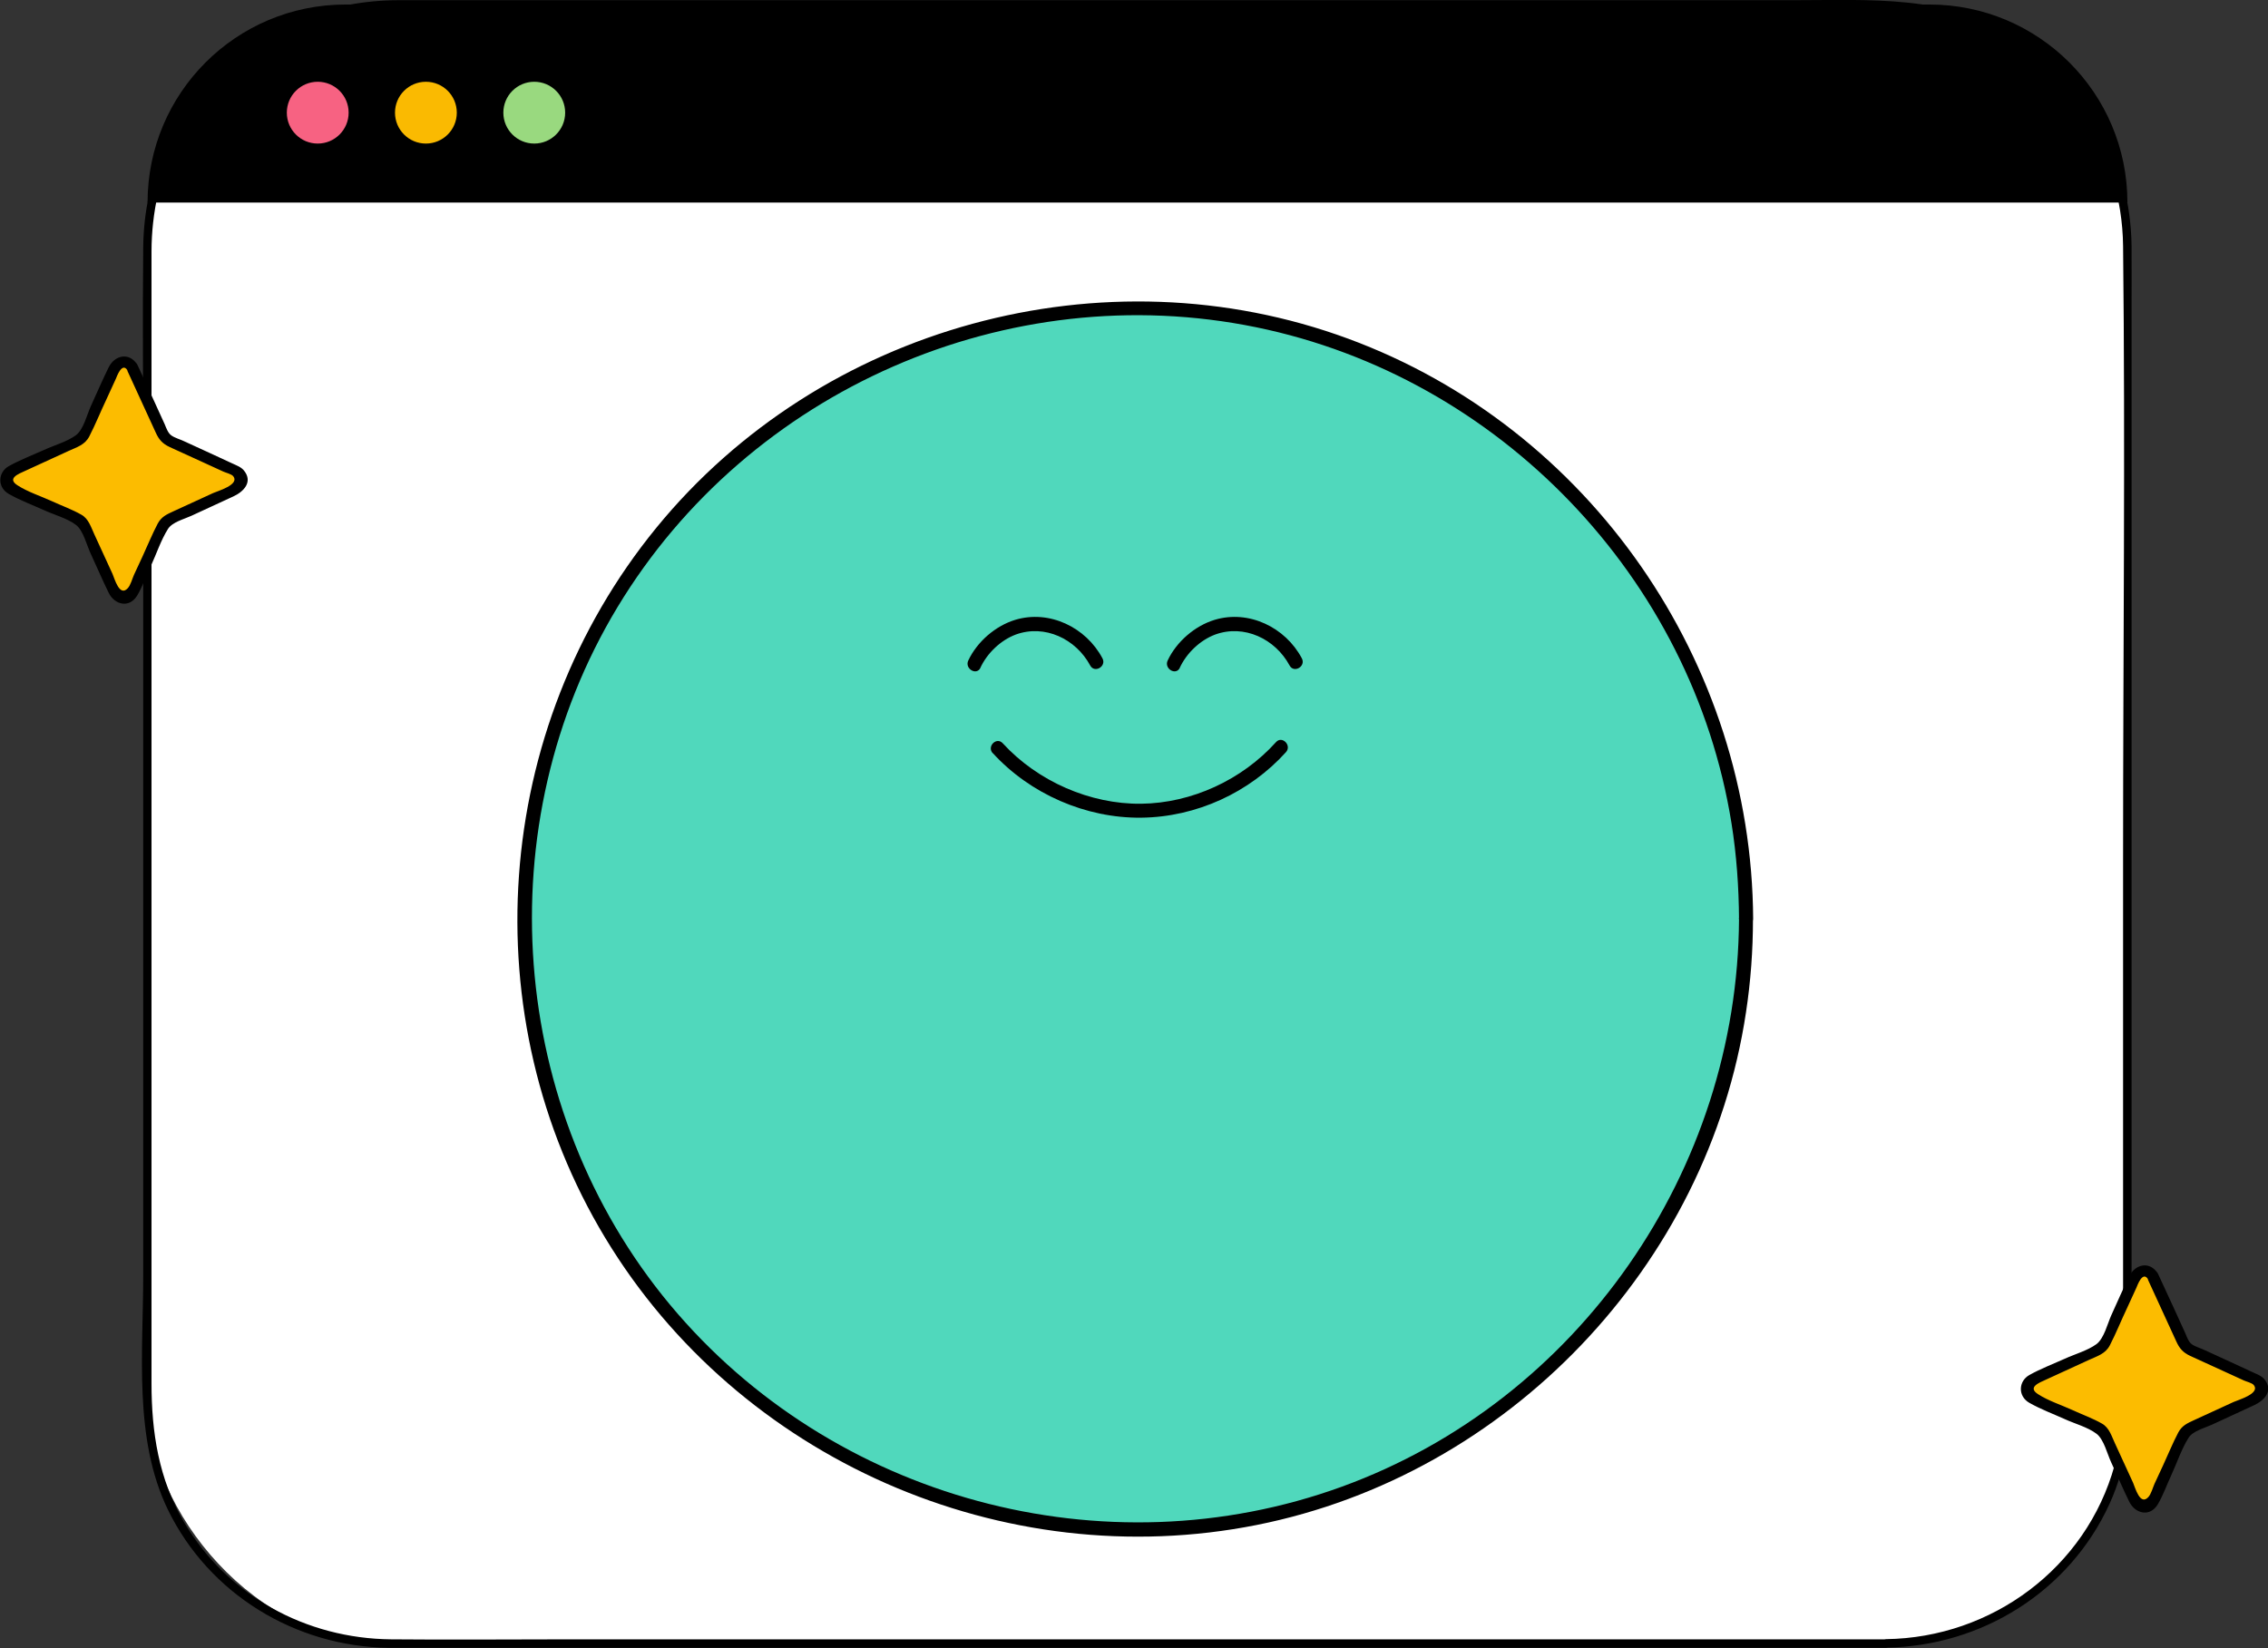 <?xml version="1.0" encoding="UTF-8"?>
<svg xmlns="http://www.w3.org/2000/svg" id="Layer_2" viewBox="0 0 120.35 87.47">
  <rect x="0" y="0" width="120.35" height="87.47" fill="#333333" stroke="none"/>
  <defs>
    <style>.cls-1{fill:#faba01;}.cls-2{fill:#f76282;}.cls-3{fill:#fff;}.cls-4{fill:#fcbc00;}.cls-5{fill:#99d97f;}.cls-6{fill:#50d8bc;}</style>
  </defs>
  <g id="Layer_1-2">
    <g>
      <rect class="cls-3" x="7.83" y=".24" width="105.06" height="87" rx="12.8" ry="12.8"></rect>
      <path d="M100.08,87.01H30.31c-3.19,0-6.37,.03-9.56,0-4.5-.04-8.69-2.31-10.99-6.23-1.34-2.28-1.72-4.77-1.72-7.35V17.59c0-1.42,0-2.83,0-4.25,.01-4.11,1.78-7.98,5.13-10.43C16.9,.17,21.09,.46,25.39,.46H98.93c1.97,0,3.9,.13,5.77,.87,4.82,1.9,7.91,6.61,7.96,11.74,.12,10.84,0,21.69,0,32.53v27.01c0,1.75,.02,3.45-.45,5.16-1.5,5.45-6.53,9.16-12.13,9.23-.29,0-.29,.45,0,.45,5.07-.07,9.74-2.98,11.86-7.63,.96-2.1,1.17-4.29,1.17-6.55v-15.21c0-13.87,0-27.73,0-41.6,0-1.13,.01-2.27,0-3.4-.05-4.5-2.32-8.72-6.17-11.11C103.3-.29,99.26,.01,95.2,.01H21.17C13.77,.01,7.68,5.57,7.6,13.11c-.04,3.8,0,7.61,0,11.41v43.17c0,4.08-.52,8.67,1.31,12.44,2.18,4.48,6.77,7.27,11.72,7.33,.78,0,1.56,0,2.34,0H100.08c.29,0,.29-.45,0-.45Z"></path>
    </g>
    <path d="M7.83,10.75C7.83,4.94,12.53,.24,18.34,.24H102.38c5.8,0,10.51,4.7,10.51,10.51"></path>
    <circle class="cls-2" cx="16.86" cy="5.98" r="1.64"></circle>
    <circle class="cls-1" cx="22.6" cy="5.98" r="1.64"></circle>
    <circle class="cls-5" cx="28.35" cy="5.98" r="1.64"></circle>
    <g>
      <g>
        <circle class="cls-6" cx="60.22" cy="48.78" r="32.43"></circle>
        <path d="M92.28,48.78c-.07,13.33-8.51,25.56-21.08,30.13-12.6,4.58-27.05,.65-35.63-9.64-8.63-10.36-9.77-25.51-2.8-37.05s20.73-17.55,33.89-14.85c12.91,2.65,23.13,13.3,25.22,26.32,.27,1.69,.39,3.39,.4,5.09,0,.48,.75,.48,.75,0-.07-13.62-8.66-26.07-21.48-30.8-12.97-4.79-27.98-.67-36.72,10.03s-9.8,25.96-2.71,37.7,21.12,17.91,34.57,15.23c13.34-2.66,23.94-13.76,25.96-27.21,.25-1.64,.37-3.29,.37-4.95,0-.48-.75-.48-.75,0Z"></path>
      </g>
      <g>
        <path class="cls-6" d="M51.69,35.26c.04-.09,.91-1.91,2.89-2.12,1.45-.15,2.89,.64,3.59,1.99"></path>
        <path d="M52.02,35.45c.36-.78,1.08-1.47,1.88-1.77,1.54-.56,3.19,.23,3.95,1.64,.23,.43,.88,.05,.65-.38-.87-1.64-2.81-2.59-4.63-2.04-1.05,.32-2.02,1.16-2.49,2.16-.2,.43,.44,.82,.65,.38h0Z"></path>
      </g>
      <g>
        <path class="cls-6" d="M62.27,35.26c.04-.09,.91-1.91,2.89-2.12,1.45-.15,2.89,.64,3.59,1.99"></path>
        <path d="M62.6,35.45c.36-.78,1.08-1.47,1.88-1.77,1.54-.56,3.19,.23,3.95,1.64,.23,.43,.88,.05,.65-.38-.87-1.64-2.81-2.59-4.63-2.04-1.05,.32-2.02,1.16-2.49,2.16-.2,.43,.44,.82,.65,.38h0Z"></path>
      </g>
      <g>
        <path class="cls-6" d="M52.95,39.7c.43,.47,3.06,3.26,7.35,3.32,4.5,.06,7.27-2.92,7.68-3.37"></path>
        <path d="M52.68,39.97c1.98,2.17,4.93,3.46,7.87,3.43s5.76-1.34,7.69-3.48c.32-.36-.21-.89-.53-.53-1.8,2-4.47,3.24-7.16,3.27s-5.48-1.18-7.34-3.21c-.33-.36-.86,.17-.53,.53h0Z"></path>
      </g>
    </g>
    <g>
      <path class="cls-4" d="M7.01,19.51l1.66,3.6c.05,.11,.14,.2,.25,.25l3.6,1.66c.39,.18,.39,.74,0,.92l-3.6,1.66c-.11,.05-.2,.14-.25,.25l-1.66,3.6c-.18,.39-.74,.39-.92,0l-1.66-3.6c-.05-.11-.14-.2-.25-.25l-3.6-1.66c-.39-.18-.39-.74,0-.92l3.6-1.66c.11-.05,.2-.14,.25-.25l1.66-3.6c.18-.39,.74-.39,.92,0Z"></path>
      <path d="M6.75,19.66l1.51,3.29c.17,.38,.36,.6,.75,.78l1.88,.86,.96,.44c.13,.06,.43,.13,.52,.24,.38,.46-.85,.8-1.06,.9l-2.09,.96c-.37,.17-.65,.29-.85,.66-.3,.57-.54,1.17-.81,1.75l-.45,.97c-.09,.2-.18,.55-.33,.71-.44,.48-.7-.51-.81-.76l-.96-2.09c-.18-.38-.3-.83-.69-1.05-.49-.28-1.05-.48-1.57-.72-.59-.27-1.28-.49-1.82-.84-.58-.37,.06-.61,.41-.77l2.31-1.06c.44-.2,.86-.32,1.09-.77,.33-.64,.6-1.32,.91-1.97l.5-1.09c.04-.09,.32-.9,.61-.45,.21,.33,.72,.03,.52-.3-.42-.67-1.19-.5-1.51,.14-.34,.69-.64,1.39-.96,2.09-.19,.42-.38,1.22-.78,1.52-.46,.34-1.17,.54-1.69,.78-.62,.28-1.28,.53-1.87,.86s-.62,1.13,0,1.48,1.25,.58,1.87,.86c.52,.24,1.23,.43,1.69,.78,.39,.29,.58,1.1,.78,1.52,.32,.69,.62,1.4,.96,2.09,.31,.63,1.09,.83,1.51,.14,.29-.49,.49-1.07,.73-1.58,.29-.63,.53-1.36,.9-1.95,.23-.37,.85-.52,1.24-.7l2.23-1.03c.53-.24,1.06-.76,.57-1.37-.16-.2-.41-.28-.64-.39l-1.21-.56-1.33-.61c-.21-.1-.5-.18-.68-.31s-.26-.38-.35-.59l-.57-1.25-.88-1.91c-.16-.35-.68-.05-.52,.3Z"></path>
    </g>
    <g>
      <path class="cls-4" d="M114.23,67.75l1.66,3.6c.05,.11,.14,.2,.25,.25l3.6,1.66c.39,.18,.39,.74,0,.92l-3.6,1.66c-.11,.05-.2,.14-.25,.25l-1.66,3.6c-.18,.39-.74,.39-.92,0l-1.66-3.6c-.05-.11-.14-.2-.25-.25l-3.6-1.66c-.39-.18-.39-.74,0-.92l3.6-1.66c.11-.05,.2-.14,.25-.25l1.66-3.6c.18-.39,.74-.39,.92,0Z"></path>
      <path d="M113.97,67.9l1.51,3.29c.17,.38,.36,.6,.75,.78l1.88,.86,.96,.44c.13,.06,.43,.13,.52,.24,.38,.46-.85,.8-1.06,.9l-2.09,.96c-.37,.17-.65,.29-.85,.66-.3,.57-.54,1.17-.81,1.75l-.45,.97c-.09,.2-.18,.55-.33,.71-.44,.48-.7-.51-.81-.76l-.96-2.09c-.18-.38-.3-.83-.69-1.05-.49-.28-1.05-.48-1.57-.72-.59-.27-1.28-.49-1.82-.84-.58-.37,.06-.61,.41-.77l2.31-1.06c.44-.2,.86-.32,1.09-.77,.33-.64,.6-1.32,.91-1.97l.5-1.09c.04-.09,.32-.9,.61-.45,.21,.33,.72,.03,.52-.3-.42-.67-1.19-.5-1.51,.14-.34,.69-.64,1.39-.96,2.09-.19,.42-.38,1.22-.78,1.52-.46,.34-1.17,.54-1.69,.78-.62,.28-1.28,.53-1.87,.86s-.62,1.13,0,1.48,1.25,.58,1.87,.86c.52,.24,1.23,.43,1.69,.78,.39,.29,.58,1.1,.78,1.52,.32,.69,.62,1.4,.96,2.09,.31,.63,1.09,.83,1.51,.14,.29-.49,.49-1.07,.73-1.58,.29-.63,.53-1.36,.9-1.95,.23-.37,.85-.52,1.24-.7l2.23-1.03c.53-.24,1.06-.76,.57-1.37-.16-.2-.41-.28-.64-.39l-1.21-.56-1.33-.61c-.21-.1-.5-.18-.68-.31s-.26-.38-.35-.59l-.57-1.25-.88-1.91c-.16-.35-.68-.05-.52,.3Z"></path>
    </g>
  </g>
</svg>
